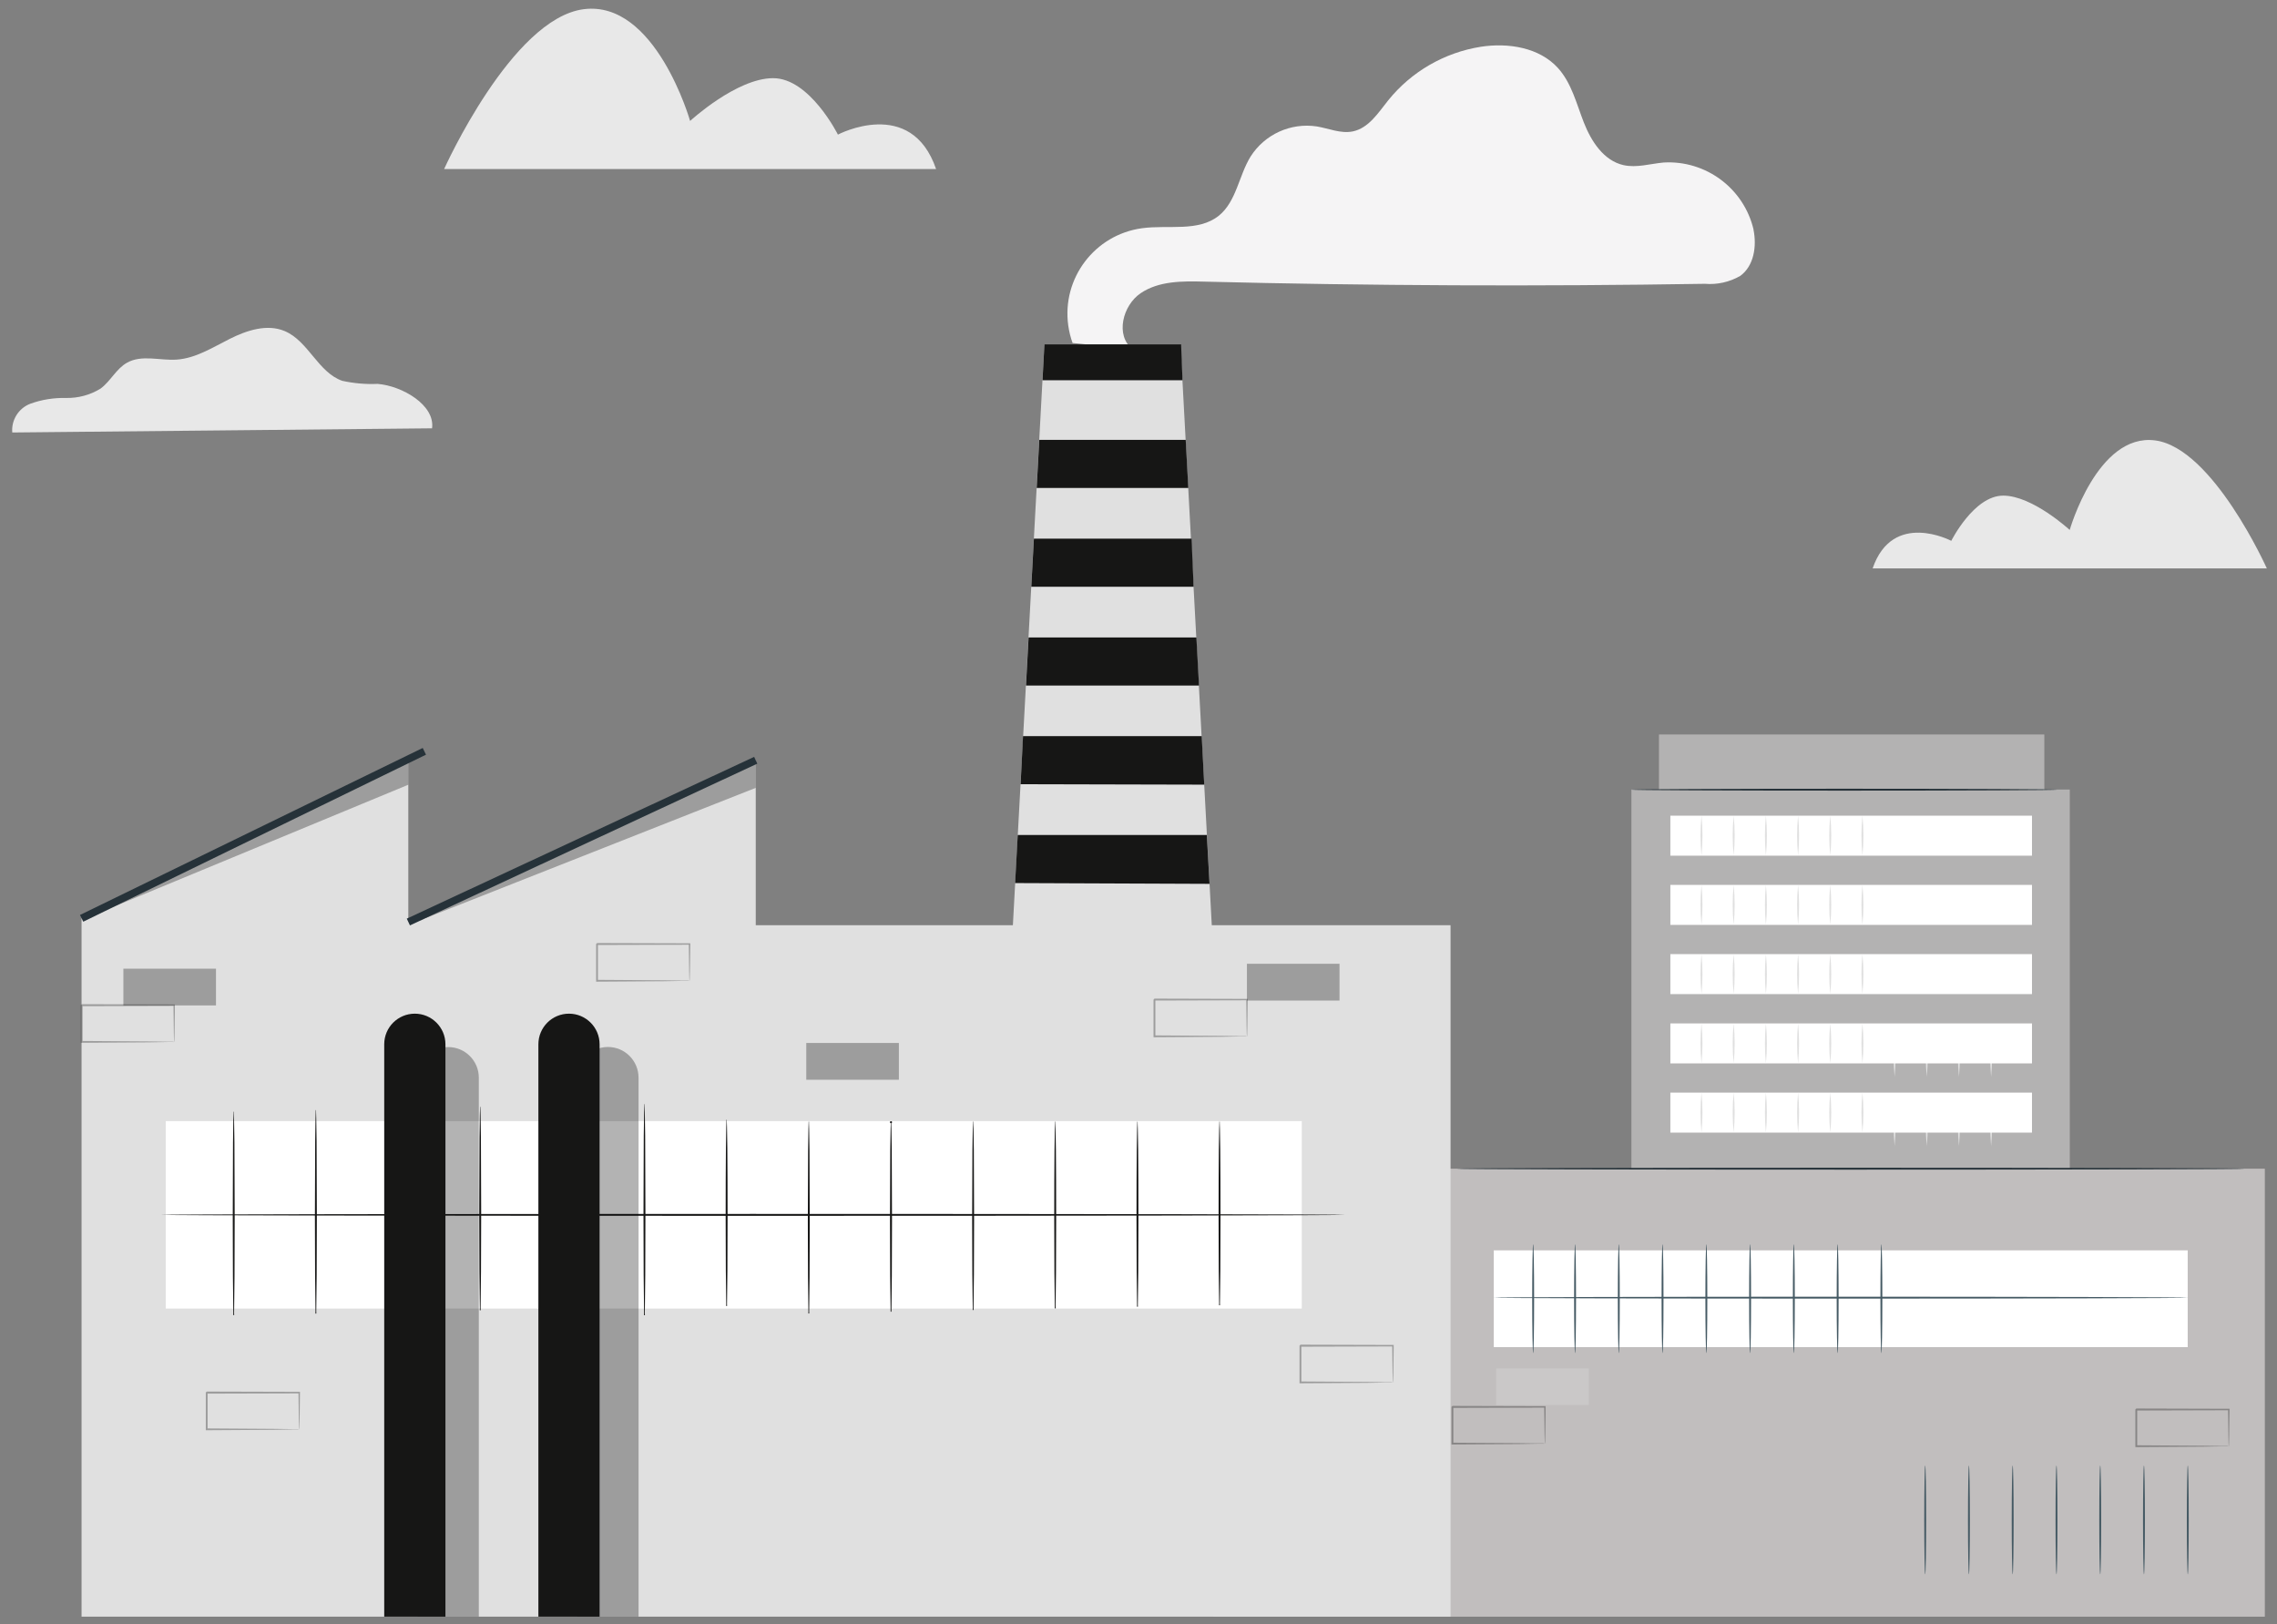 <?xml version="1.0" encoding="UTF-8"?>
<svg xmlns="http://www.w3.org/2000/svg" xmlns:xlink="http://www.w3.org/1999/xlink" id="Calque_1" viewBox="0 0 261.88 186.78">
  <rect x="0" y="0" width="261.88" height="186.78" fill="#808080" stroke="none"/>
  <defs>
    <style>.cls-1{fill:none;}.cls-2{clip-path:url(#clippath);}.cls-3{fill:#f5f4f5;}.cls-4{fill:#fff;}.cls-5{fill:#e8e8e8;}.cls-6{fill:#ee7160;}.cls-7{fill:#c1bebe;}.cls-8{fill:#b3b2b2;}.cls-9{fill:#e0e0e0;}.cls-10{fill:#161615;}.cls-11{fill:#455a64;}.cls-12{fill:#263239;}.cls-13{clip-path:url(#clippath-1);}.cls-14{clip-path:url(#clippath-4);}.cls-15{clip-path:url(#clippath-3);}.cls-16{clip-path:url(#clippath-2);}.cls-17{clip-path:url(#clippath-7);}.cls-18{clip-path:url(#clippath-8);}.cls-19{clip-path:url(#clippath-6);}.cls-20{clip-path:url(#clippath-5);}.cls-21{clip-path:url(#clippath-9);}.cls-22{clip-path:url(#clippath-14);}.cls-23{clip-path:url(#clippath-13);}.cls-24{clip-path:url(#clippath-12);}.cls-25{clip-path:url(#clippath-10);}.cls-26{clip-path:url(#clippath-15);}.cls-27{clip-path:url(#clippath-11);}.cls-28{opacity:.3;}</style>
    <clipPath id="clippath">
      <rect class="cls-1" x="9.19" y="5.22" width="251.28" height="180.71"></rect>
    </clipPath>
    <clipPath id="clippath-1">
      <rect class="cls-1" x="166.92" y="161.68" width="10.84" height="4.47"></rect>
    </clipPath>
    <clipPath id="clippath-2">
      <rect class="cls-1" x="245.57" y="161.98" width="10.84" height="4.47"></rect>
    </clipPath>
    <clipPath id="clippath-3">
      <rect class="cls-1" x="172.08" y="157.38" width="10.65" height="4.22"></rect>
    </clipPath>
    <clipPath id="clippath-4">
      <rect class="cls-1" x="48.04" y="120.42" width="7.05" height="65.51"></rect>
    </clipPath>
    <clipPath id="clippath-5">
      <rect class="cls-1" x="66.39" y="120.42" width="7.05" height="65.51"></rect>
    </clipPath>
    <clipPath id="clippath-6">
      <rect class="cls-1" x="9.81" y="87.43" width="37.15" height="18.2"></rect>
    </clipPath>
    <clipPath id="clippath-7">
      <rect class="cls-1" x="48.29" y="87.8" width="38.63" height="18.05"></rect>
    </clipPath>
    <clipPath id="clippath-8">
      <rect class="cls-1" x="9.27" y="115.48" width="10.84" height="4.47"></rect>
    </clipPath>
    <clipPath id="clippath-9">
      <rect class="cls-1" x="14.19" y="111.41" width="10.65" height="4.22"></rect>
    </clipPath>
    <clipPath id="clippath-10">
      <rect class="cls-1" x="23.65" y="160.04" width="10.84" height="4.47"></rect>
    </clipPath>
    <clipPath id="clippath-11">
      <rect class="cls-1" x="68.53" y="108.44" width="10.84" height="4.47"></rect>
    </clipPath>
    <clipPath id="clippath-12">
      <rect class="cls-1" x="132.65" y="114.83" width="10.84" height="4.47"></rect>
    </clipPath>
    <clipPath id="clippath-13">
      <rect class="cls-1" x="149.44" y="154.64" width="10.84" height="4.47"></rect>
    </clipPath>
    <clipPath id="clippath-14">
      <rect class="cls-1" x="92.73" y="119.95" width="10.65" height="4.23"></rect>
    </clipPath>
    <clipPath id="clippath-15">
      <rect class="cls-1" x="143.41" y="110.84" width="10.65" height="4.23"></rect>
    </clipPath>
  </defs>
  <g id="Groupe_820">
    <g id="Groupe_788">
      <g class="cls-2">
        <g id="Groupe_446">
          <path id="Tracé_288" class="cls-3" d="m201.68,26.41c-1.11-4.74-5.48-8-10.34-7.72-1.55.14-3.11.64-4.62.3-2.27-.51-3.71-2.73-4.56-4.9s-1.41-4.53-2.97-6.26c-2.14-2.37-5.72-2.94-8.89-2.45-4.19.67-7.98,2.86-10.64,6.16-1.15,1.44-2.25,3.19-4.06,3.57-1.39.29-2.77-.34-4.16-.57-2.99-.45-5.97.9-7.6,3.45-1.37,2.21-1.63,5.16-3.64,6.8-2.37,1.92-5.84,1.04-8.87,1.46-5.43.75-9.22,5.76-8.47,11.18.1.69.26,1.37.5,2.02l6.87.69c-1.97-1.57-1.12-5.01.96-6.42s4.79-1.4,7.31-1.33c19.19.48,38.38.56,57.58.25,1.42.12,2.84-.2,4.07-.91,1.58-1.15,1.91-3.41,1.52-5.32"></path>
        </g>
      </g>
    </g>
    <path id="Tracé_2055" class="cls-8" d="m187.63,136.13v-45.33h3.17v-6.33h44.32v6.33h2.93v45.33h-50.41Z"></path>
    <path id="Tracé_2056" class="cls-12" d="m236.63,90.82c0,.06-10.97.11-24.5.11s-24.5-.05-24.5-.11,10.97-.11,24.5-.11,24.5.05,24.5.11"></path>
    <rect id="Rectangle_1127" class="cls-4" x="192.11" y="93.81" width="41.59" height="4.6"></rect>
    <path id="Tracé_2057" class="cls-9" d="m195.69,98.4c-.15-1.53-.15-3.07,0-4.6.15,1.53.15,3.07,0,4.6"></path>
    <path id="Tracé_2058" class="cls-9" d="m199.39,98.4c-.15-1.53-.15-3.07,0-4.6.15,1.53.15,3.07,0,4.6"></path>
    <path id="Tracé_2059" class="cls-9" d="m203.1,98.4c-.15-1.53-.15-3.07,0-4.6.15,1.53.15,3.07,0,4.6"></path>
    <path id="Tracé_2060" class="cls-9" d="m206.8,98.4c-.15-1.53-.15-3.07,0-4.6.15,1.53.15,3.07,0,4.6"></path>
    <path id="Tracé_2061" class="cls-9" d="m210.5,98.4c-.15-1.53-.15-3.07,0-4.6.15,1.53.15,3.07,0,4.6"></path>
    <path id="Tracé_2062" class="cls-9" d="m214.2,98.4c-.15-1.53-.15-3.07,0-4.6.15,1.53.15,3.07,0,4.6"></path>
    <path id="Tracé_2063" class="cls-9" d="m217.9,123.84c-.15-1.53-.15-3.07,0-4.6.15,1.53.15,3.07,0,4.6"></path>
    <path id="Tracé_2064" class="cls-9" d="m221.6,123.84c-.15-1.53-.15-3.07,0-4.6.15,1.53.15,3.07,0,4.6"></path>
    <path id="Tracé_2065" class="cls-9" d="m225.3,123.84c-.15-1.53-.15-3.07,0-4.6.15,1.53.15,3.07,0,4.6"></path>
    <path id="Tracé_2066" class="cls-9" d="m229,123.84c-.15-1.53-.15-3.07,0-4.6.15,1.53.15,3.07,0,4.6"></path>
    <rect id="Rectangle_1128" class="cls-4" x="192.11" y="101.77" width="41.59" height="4.6"></rect>
    <path id="Tracé_2067" class="cls-9" d="m195.69,106.37c-.15-1.53-.15-3.07,0-4.6.15,1.53.15,3.07,0,4.6"></path>
    <path id="Tracé_2068" class="cls-9" d="m199.39,106.37c-.15-1.53-.15-3.07,0-4.6.15,1.53.15,3.07,0,4.6"></path>
    <path id="Tracé_2069" class="cls-9" d="m203.1,106.37c-.15-1.53-.15-3.07,0-4.6.15,1.53.15,3.07,0,4.6"></path>
    <path id="Tracé_2070" class="cls-9" d="m206.8,106.37c-.15-1.53-.15-3.07,0-4.6.15,1.53.15,3.07,0,4.6"></path>
    <path id="Tracé_2071" class="cls-9" d="m210.5,106.37c-.15-1.53-.15-3.07,0-4.6.15,1.53.15,3.07,0,4.6"></path>
    <path id="Tracé_2072" class="cls-9" d="m214.2,106.37c-.15-1.53-.15-3.07,0-4.6.15,1.53.15,3.07,0,4.6"></path>
    <path id="Tracé_2073" class="cls-9" d="m217.9,131.81c-.15-1.53-.15-3.07,0-4.6.15,1.53.15,3.07,0,4.6"></path>
    <path id="Tracé_2074" class="cls-9" d="m221.6,131.81c-.15-1.53-.15-3.07,0-4.6.15,1.53.15,3.07,0,4.6"></path>
    <path id="Tracé_2075" class="cls-9" d="m225.3,131.81c-.15-1.53-.15-3.07,0-4.6.15,1.53.15,3.07,0,4.6"></path>
    <path id="Tracé_2076" class="cls-9" d="m229,131.81c-.15-1.53-.15-3.07,0-4.6.15,1.53.15,3.07,0,4.6"></path>
    <rect id="Rectangle_1129" class="cls-4" x="192.11" y="109.73" width="41.59" height="4.6"></rect>
    <path id="Tracé_2077" class="cls-9" d="m195.69,114.33c-.15-1.53-.15-3.07,0-4.6.15,1.53.15,3.07,0,4.6"></path>
    <path id="Tracé_2078" class="cls-9" d="m199.39,114.33c-.15-1.53-.15-3.07,0-4.6.15,1.53.15,3.07,0,4.6"></path>
    <path id="Tracé_2079" class="cls-9" d="m203.1,114.33c-.15-1.53-.15-3.07,0-4.6.15,1.53.15,3.07,0,4.6"></path>
    <path id="Tracé_2080" class="cls-9" d="m206.8,114.33c-.15-1.53-.15-3.07,0-4.6.15,1.53.15,3.07,0,4.6"></path>
    <path id="Tracé_2081" class="cls-9" d="m210.5,114.33c-.15-1.53-.15-3.07,0-4.6.15,1.53.15,3.07,0,4.6"></path>
    <path id="Tracé_2082" class="cls-9" d="m214.2,114.33c-.15-1.53-.15-3.07,0-4.6.15,1.53.15,3.07,0,4.6"></path>
    <path id="Tracé_2083" class="cls-9" d="m217.9,139.77c-.15-1.53-.15-3.07,0-4.6.15,1.53.15,3.07,0,4.6"></path>
    <path id="Tracé_2084" class="cls-9" d="m221.6,139.77c-.15-1.53-.15-3.07,0-4.6.15,1.53.15,3.07,0,4.6"></path>
    <path id="Tracé_2085" class="cls-9" d="m225.3,139.77c-.15-1.53-.15-3.07,0-4.6.15,1.53.15,3.07,0,4.6"></path>
    <path id="Tracé_2086" class="cls-9" d="m229,139.77c-.15-1.53-.15-3.07,0-4.6.15,1.53.15,3.07,0,4.6"></path>
    <rect id="Rectangle_1130" class="cls-4" x="192.11" y="117.7" width="41.59" height="4.6"></rect>
    <path id="Tracé_2087" class="cls-9" d="m195.69,122.3c-.15-1.53-.15-3.07,0-4.6.15,1.53.15,3.07,0,4.6"></path>
    <path id="Tracé_2088" class="cls-9" d="m199.39,122.3c-.15-1.53-.15-3.07,0-4.6.15,1.53.15,3.07,0,4.6"></path>
    <path id="Tracé_2089" class="cls-9" d="m203.1,122.3c-.15-1.53-.15-3.07,0-4.6.15,1.53.15,3.07,0,4.6"></path>
    <path id="Tracé_2090" class="cls-9" d="m206.8,122.3c-.15-1.53-.15-3.07,0-4.6.15,1.53.15,3.07,0,4.6"></path>
    <path id="Tracé_2091" class="cls-9" d="m210.5,122.3c-.15-1.53-.15-3.07,0-4.6.15,1.53.15,3.07,0,4.6"></path>
    <path id="Tracé_2092" class="cls-9" d="m214.2,122.3c-.15-1.53-.15-3.07,0-4.6.15,1.53.15,3.07,0,4.6"></path>
    <path id="Tracé_2093" class="cls-9" d="m217.9,147.73c-.15-1.53-.15-3.07,0-4.6.15,1.53.15,3.07,0,4.6"></path>
    <path id="Tracé_2094" class="cls-9" d="m221.6,147.73c-.15-1.53-.15-3.07,0-4.6.15,1.53.15,3.07,0,4.6"></path>
    <path id="Tracé_2095" class="cls-9" d="m225.3,147.73c-.15-1.53-.15-3.07,0-4.6.15,1.53.15,3.07,0,4.6"></path>
    <path id="Tracé_2096" class="cls-9" d="m229,147.73c-.15-1.53-.15-3.07,0-4.6.15,1.53.15,3.07,0,4.6"></path>
    <rect id="Rectangle_1131" class="cls-4" x="192.11" y="125.66" width="41.59" height="4.6"></rect>
    <path id="Tracé_2097" class="cls-9" d="m195.69,130.26c-.15-1.53-.15-3.07,0-4.6.15,1.53.15,3.07,0,4.6"></path>
    <path id="Tracé_2098" class="cls-9" d="m199.39,130.26c-.15-1.53-.15-3.07,0-4.6.15,1.53.15,3.07,0,4.6"></path>
    <path id="Tracé_2099" class="cls-9" d="m203.1,130.26c-.15-1.53-.15-3.07,0-4.6.15,1.53.15,3.07,0,4.6"></path>
    <path id="Tracé_2100" class="cls-9" d="m206.8,130.26c-.15-1.53-.15-3.07,0-4.6.15,1.53.15,3.07,0,4.6"></path>
    <path id="Tracé_2101" class="cls-9" d="m210.5,130.26c-.15-1.53-.15-3.07,0-4.6.15,1.53.15,3.07,0,4.6"></path>
    <path id="Tracé_2102" class="cls-9" d="m214.2,130.26c-.15-1.53-.15-3.07,0-4.6.15,1.53.15,3.07,0,4.6"></path>
    <path id="Tracé_2103" class="cls-9" d="m217.9,155.7c-.15-1.53-.15-3.07,0-4.6.15,1.53.15,3.07,0,4.6"></path>
    <path id="Tracé_2104" class="cls-9" d="m221.6,155.7c-.15-1.53-.15-3.07,0-4.6.15,1.53.15,3.07,0,4.6"></path>
    <path id="Tracé_2105" class="cls-9" d="m225.3,155.7c-.15-1.53-.15-3.07,0-4.6.15,1.53.15,3.07,0,4.6"></path>
    <path id="Tracé_2106" class="cls-9" d="m229,155.7c-.15-1.53-.15-3.07,0-4.6.15,1.53.15,3.07,0,4.6"></path>
    <path id="Tracé_2153" class="cls-7" d="m139.54,134.41h120.94v51.52h-120.94v-51.52Z"></path>
    <rect id="Rectangle_1133" class="cls-4" x="171.8" y="143.8" width="79.81" height="11.13"></rect>
    <g id="Groupe_789" class="cls-28">
      <g id="Groupe_449">
        <g class="cls-13">
          <g id="Groupe_448">
            <path id="Tracé_343" d="m177.68,166.04c-.01-.1-.02-.2-.02-.31,0-.22-.01-.49-.02-.85,0-.75-.02-1.79-.04-3.07l.08.08-10.64.03c-.1.1.14-.14.11-.11h0v4.22l-.11-.11,7.6.05,2.23.03h.6c.07.01.15.02.22.03-.06.01-.13.01-.19.01h-.58s-2.2.04-2.2.04l-7.67.05h-.11v-4.33h0l.11-.11,10.64.03h.08v.08c-.02,1.3-.03,2.36-.04,3.12,0,.34-.01.62-.02.83,0,.09,0,.19-.02.28"></path>
          </g>
        </g>
      </g>
    </g>
    <g id="Groupe_790" class="cls-28">
      <g id="Groupe_452">
        <g class="cls-16">
          <g id="Groupe_451">
            <path id="Tracé_344" d="m256.33,166.34c-.01-.1-.02-.2-.02-.31,0-.22-.01-.49-.02-.85,0-.75-.02-1.79-.04-3.07l.08.08-10.64.03c-.1.1.14-.14.11-.11h0v4.22l-.11-.11,7.6.05,2.23.03h.6c.07.01.15.02.22.03-.06.01-.13.01-.19.01h-.58s-2.2.04-2.2.04l-7.67.05h-.11v-4.33h0l.11-.11,10.64.03h.08v.08c-.02,1.3-.03,2.36-.04,3.12,0,.34-.01.62-.02.83,0,.09,0,.19-.02.28"></path>
          </g>
        </g>
      </g>
    </g>
    <g id="Groupe_791" class="cls-28">
      <g id="Groupe_455">
        <g class="cls-15">
          <g id="Groupe_454">
            <rect id="Rectangle_621" class="cls-9" x="172.08" y="157.38" width="10.65" height="4.23"></rect>
          </g>
        </g>
      </g>
    </g>
    <path id="Tracé_2107" class="cls-11" d="m251.62,149.24c0,.06-17.87.11-39.9.11s-39.91-.05-39.91-.11,17.86-.11,39.91-.11,39.9.05,39.9.11"></path>
    <path id="Tracé_2108" class="cls-11" d="m176.33,155.63c-.06,0-.11-2.81-.11-6.27s.05-6.27.11-6.27.11,2.8.11,6.27-.05,6.27-.11,6.27"></path>
    <path id="Tracé_2109" class="cls-11" d="m181.15,155.63c-.06,0-.11-2.81-.11-6.27s.05-6.27.11-6.27.11,2.8.11,6.27-.05,6.27-.11,6.27"></path>
    <path id="Tracé_2110" class="cls-11" d="m186.18,155.63c-.06,0-.11-2.81-.11-6.27s.05-6.27.11-6.27.11,2.8.11,6.27-.05,6.27-.11,6.27"></path>
    <path id="Tracé_2111" class="cls-11" d="m191.21,155.63c-.06,0-.11-2.81-.11-6.27s.05-6.27.11-6.27.11,2.8.11,6.27-.05,6.27-.11,6.27"></path>
    <path id="Tracé_2112" class="cls-11" d="m196.25,155.63c-.06,0-.11-2.81-.11-6.27s.05-6.27.11-6.27.11,2.8.11,6.27-.05,6.27-.11,6.27"></path>
    <path id="Tracé_2113" class="cls-11" d="m201.28,155.63c-.06,0-.11-2.81-.11-6.27s.05-6.27.11-6.27.11,2.8.11,6.27-.05,6.27-.11,6.27"></path>
    <path id="Tracé_2114" class="cls-11" d="m206.31,155.63c-.06,0-.11-2.81-.11-6.27s.05-6.27.11-6.27.11,2.8.11,6.27-.05,6.27-.11,6.27"></path>
    <path id="Tracé_2115" class="cls-11" d="m211.35,155.63c-.06,0-.11-2.81-.11-6.27s.05-6.27.11-6.27.11,2.8.11,6.27-.05,6.27-.11,6.27"></path>
    <path id="Tracé_2116" class="cls-11" d="m216.38,155.63c-.06,0-.11-2.81-.11-6.27s.05-6.27.11-6.27.11,2.8.11,6.27-.05,6.27-.11,6.27"></path>
    <path id="Tracé_2117" class="cls-11" d="m221.42,181.07c-.06,0-.11-2.81-.11-6.27s.05-6.27.11-6.27.11,2.8.11,6.27-.05,6.27-.11,6.27"></path>
    <path id="Tracé_2118" class="cls-11" d="m226.45,181.07c-.06,0-.11-2.81-.11-6.27s.05-6.27.11-6.27.11,2.8.11,6.27-.05,6.27-.11,6.27"></path>
    <path id="Tracé_2119" class="cls-11" d="m231.48,181.07c-.06,0-.11-2.81-.11-6.27s.05-6.27.11-6.27.11,2.8.11,6.27-.05,6.27-.11,6.27"></path>
    <path id="Tracé_2120" class="cls-11" d="m236.52,181.07c-.06,0-.11-2.81-.11-6.27s.05-6.27.11-6.27.11,2.8.11,6.27-.05,6.27-.11,6.27"></path>
    <path id="Tracé_2121" class="cls-11" d="m241.55,181.07c-.06,0-.11-2.81-.11-6.27s.05-6.27.11-6.27.11,2.8.11,6.27-.05,6.27-.11,6.27"></path>
    <path id="Tracé_2122" class="cls-11" d="m246.58,181.07c-.06,0-.11-2.81-.11-6.27s.05-6.27.11-6.27.11,2.8.11,6.27-.05,6.27-.11,6.27"></path>
    <path id="Tracé_2123" class="cls-11" d="m251.62,181.07c-.06,0-.11-2.81-.11-6.27s.05-6.27.11-6.27.11,2.8.11,6.27-.05,6.27-.11,6.27"></path>
    <path id="Tracé_2124" class="cls-12" d="m258.17,134.41c0,.06-20.3.11-45.33.11s-45.33-.05-45.33-.11,20.29-.11,45.33-.11,45.33.05,45.33.11"></path>
    <path id="Tracé_2125" class="cls-9" d="m120.12,39.6l-3.78,69.63h23.18l-3.75-69.63h-15.66Z"></path>
    <path id="Tracé_2126" class="cls-10" d="m136,43.73h-16.1l.22-4.13h15.72l.16,4.13Z"></path>
    <path id="Tracé_2127" class="cls-10" d="m136.67,56.12h-17.44l.3-5.53h16.84l.3,5.53Z"></path>
    <path id="Tracé_2128" class="cls-10" d="m137.28,67.48h-18.67l.3-5.53h18.13l.24,5.53Z"></path>
    <path id="Tracé_2129" class="cls-10" d="m137.89,78.84h-19.89l.3-5.53h19.3l.3,5.53Z"></path>
    <path id="Tracé_2130" class="cls-10" d="m138.5,90.24l-21.12-.05.28-5.53h20.55l.29,5.58Z"></path>
    <path id="Tracé_2131" class="cls-10" d="m139.11,101.65l-22.36-.09.3-5.53h21.75l.31,5.62Z"></path>
    <path id="Tracé_2132" class="cls-9" d="m9.38,185.93v-80.31l37.58-18.2v18.59l39.96-18.59v18.99h79.91v79.52H9.38Z"></path>
    <rect id="Rectangle_1134" class="cls-4" x="19.06" y="128.94" width="130.66" height="21.55"></rect>
    <path id="Tracé_2136" class="cls-6" d="m45.79,149.84c.02.09.03.18.02.27,0,.2.01.46.02.77h-.09c-.04-1.8-.07-5.85-.07-10.56.01-3.19.02-6.07.03-8.2.01-1.02.03-1.87.04-2.49,0-.27.02-.49.02-.68,0-.08,0-.16.02-.24.02.08.02.16.02.24,0,.18.01.4.02.68,0,.62.02,1.46.04,2.49,0,2.13.02,5.01.03,8.2,0,4.71-.03,8.76-.07,10.56h-.09c0-.32.02-.57.02-.77,0-.09,0-.18.02-.27"></path>
    <path id="Tracé_2138" class="cls-6" d="m64.69,149.48c.02.09.03.17.02.26,0,.2.01.45.02.76h-.09c-.04-1.77-.07-5.75-.07-10.38.01-3.13.02-5.97.03-8.06.01-1.01.03-1.83.04-2.44,0-.27.02-.49.02-.66,0-.08,0-.16.02-.23.02.08.03.15.02.23,0,.18.01.4.02.66,0,.61.02,1.44.04,2.44,0,2.09.02,4.93.03,8.06,0,4.63-.03,8.61-.07,10.38h-.09c0-.31.02-.56.02-.76,0-.09,0-.18.02-.26"></path>
    <g id="Groupe_804">
      <path id="Tracé_2133" class="cls-10" d="m154.72,139.72c0,.06-30.5.11-68.11.11s-68.11-.05-68.11-.11,30.49-.11,68.11-.11,68.11.05,68.11.11"></path>
      <path id="Tracé_2134" class="cls-10" d="m26.89,150.15c.02.09.03.19.02.28,0,.21.01.48.02.82h-.09c-.04-1.9-.07-6.19-.07-11.17.01-3.38.02-6.43.03-8.68.01-1.09.03-1.98.04-2.63,0-.29.02-.53.02-.72,0-.08,0-.17.02-.25.02.08.03.17.02.25,0,.19.01.42.02.72,0,.65.02,1.54.04,2.63,0,2.25.02,5.3.03,8.68,0,4.98-.03,9.27-.07,11.17h-.09c0-.34.02-.61.02-.82,0-.09,0-.19.02-.28"></path>
      <path id="Tracé_2135" class="cls-10" d="m36.34,149.97c.02.09.03.19.02.28,0,.21.01.48.02.82h-.09c-.04-1.9-.07-6.19-.07-11.17.01-3.38.02-6.43.03-8.68.01-1.09.03-1.98.04-2.63,0-.29.02-.53.02-.72,0-.08,0-.17.02-.25.02.08.03.17.02.25,0,.19.01.42.02.72,0,.65.02,1.54.04,2.63,0,2.25.02,5.3.03,8.68,0,4.98-.03,9.27-.07,11.17h-.09c0-.34.02-.61.02-.82,0-.09,0-.19.02-.28"></path>
      <path id="Tracé_2137" class="cls-10" d="m55.24,149.59c.02.09.03.19.02.28,0,.21.01.48.02.82h-.09c-.04-1.9-.07-6.19-.07-11.17.01-3.38.02-6.43.03-8.68.01-1.09.03-1.98.04-2.63,0-.29.02-.53.02-.72,0-.08,0-.17.02-.25.02.08.03.17.02.25,0,.19.01.42.02.72,0,.65.02,1.54.04,2.63,0,2.25.02,5.3.03,8.68,0,4.98-.03,9.27-.07,11.17h-.09c0-.34.02-.61.02-.82,0-.09,0-.19.02-.28"></path>
      <path id="Tracé_2139" class="cls-10" d="m74.13,150.11c.02.1.03.2.02.3,0,.22.01.49.02.85h-.09c-.04-1.98-.07-6.43-.07-11.6.01-3.51.02-6.68.03-9.01.01-1.13.03-2.06.04-2.73,0-.3.02-.55.02-.74,0-.09,0-.17.02-.26.02.08.02.17.02.26,0,.2.01.44.02.74,0,.67.02,1.6.04,2.73,0,2.33.02,5.5.03,9.01,0,5.17-.03,9.62-.07,11.6h-.09c0-.35.02-.63.02-.85,0-.1,0-.2.02-.3"></path>
      <path id="Tracé_2140" class="cls-10" d="m83.58,149.19c.02.09.03.17.02.26,0,.2.01.44.02.75h-.09c-.04-1.74-.07-5.67-.07-10.23,0-3.11.01-5.92.03-7.95.01-.99.03-1.81.04-2.41,0-.26.01-.48.02-.65,0-.08,0-.15.02-.23.02.07.03.15.02.23,0,.18.01.4.02.65,0,.6.02,1.42.04,2.41.02,2.03.03,4.85.03,7.95,0,4.56-.03,8.49-.07,10.23h-.09c0-.31.02-.55.02-.75,0-.09,0-.17.02-.26"></path>
      <path id="Tracé_2141" class="cls-10" d="m93.03,150.02c.02.09.03.18.02.27,0,.2.01.46.02.77h-.09c-.04-1.79-.07-5.84-.07-10.54.01-3.18.02-6.06.03-8.19.01-1.02.03-1.86.04-2.48,0-.27.02-.49.02-.67,0-.08,0-.16.02-.24.02.08.03.16.02.24,0,.18.01.4.02.67,0,.62.02,1.46.04,2.48,0,2.12.02,5,.03,8.19,0,4.7-.03,8.74-.07,10.54h-.09c0-.32.02-.57.02-.77,0-.09,0-.18.02-.27"></path>
      <path id="Tracé_2142" class="cls-10" d="m102.48,149.83c.02.09.03.18.02.26,0,.2.01.45.02.77h-.09c-.04-1.78-.07-5.79-.07-10.44.01-3.15.02-6.01.03-8.11.01-1.01.03-1.85.04-2.46,0-.27.01-.49.02-.67-.06-.01-.11-.07-.09-.14.01-.06.07-.11.14-.09s.11.07.09.14c0,.05-.05.08-.09.09,0,.18.01.4.02.67,0,.61.02,1.44.04,2.46,0,2.11.02,4.96.03,8.11,0,4.66-.03,8.67-.07,10.44h-.09c0-.31.02-.57.02-.77,0-.09,0-.18.02-.26"></path>
      <path id="Tracé_2143" class="cls-10" d="m111.93,149.64c.02.09.03.17.02.26,0,.2.01.45.02.76h-.09c-.04-1.76-.07-5.74-.07-10.35.01-3.13.02-5.95.03-8.04.01-1.01.03-1.83.04-2.44,0-.27.01-.49.02-.66,0-.08,0-.16.02-.23.02.08.03.15.02.23,0,.18.01.4.02.66,0,.61.02,1.43.04,2.44,0,2.09.02,4.91.03,8.04,0,4.61-.03,8.59-.07,10.35h-.09c0-.31.02-.56.02-.76,0-.09,0-.18.02-.26"></path>
      <path id="Tracé_2144" class="cls-10" d="m121.38,149.46c.02.09.03.17.02.26,0,.2.01.45.02.75h-.1c-.04-1.75-.07-5.68-.07-10.26,0-3.11.01-5.93.03-7.97.01-1,.03-1.81.04-2.41,0-.26.02-.48.02-.66,0-.08,0-.15.02-.23.02.08.03.15.02.23,0,.18.01.4.02.66,0,.6.02,1.42.04,2.41.02,2.04.03,4.86.03,7.97,0,4.57-.03,8.51-.07,10.26h-.09c0-.31.02-.55.02-.75,0-.09,0-.17.02-.26"></path>
      <path id="Tracé_2145" class="cls-10" d="m130.83,149.27c.02.08.03.17.02.26,0,.2.01.44.02.75h-.09c-.04-1.73-.07-5.63-.07-10.16,0-3.08.01-5.87.03-7.89.01-.99.03-1.79.04-2.39,0-.26.02-.48.02-.65,0-.08,0-.15.02-.23.02.07.03.15.02.23,0,.17.01.39.02.65,0,.59.02,1.41.04,2.39.02,2.02.03,4.81.03,7.89,0,4.53-.03,8.43-.07,10.16h-.09c0-.3.02-.55.02-.75,0-.09,0-.17.02-.26"></path>
      <path id="Tracé_2146" class="cls-10" d="m140.27,149.12c.02.08.03.17.02.26,0,.2.01.44.02.74h-.09c-.04-1.72-.07-5.59-.07-10.09,0-3.06.01-5.83.03-7.84.01-.98.03-1.78.04-2.37,0-.26.02-.47.02-.65,0-.08,0-.15.02-.22.02.07.03.15.02.22,0,.17.01.39.02.65,0,.59.02,1.4.04,2.37.02,2.01.03,4.78.03,7.84,0,4.5-.03,8.37-.07,10.09h-.09c0-.3.02-.55.02-.74,0-.09,0-.17.02-.26"></path>
    </g>
    <g id="Groupe_792" class="cls-28">
      <g id="Groupe_458">
        <g class="cls-14">
          <g id="Groupe_457">
            <path id="Tracé_388" d="m55.08,185.93h-7.05v-61.99c0-1.95,1.58-3.52,3.52-3.52s3.52,1.58,3.52,3.52v61.99Z"></path>
          </g>
        </g>
      </g>
    </g>
    <g id="Groupe_793" class="cls-28">
      <g id="Groupe_461">
        <g class="cls-20">
          <g id="Groupe_460">
            <path id="Tracé_389" d="m73.44,185.93h-7.05v-61.99c0-1.95,1.57-3.52,3.52-3.53,1.95,0,3.52,1.57,3.53,3.52h0v62Z"></path>
          </g>
        </g>
      </g>
    </g>
    <path id="Tracé_2147" class="cls-10" d="m51.24,185.93h-7.05v-65.83c0-1.95,1.58-3.52,3.52-3.52s3.52,1.58,3.52,3.52v65.83Z"></path>
    <path id="Tracé_2148" class="cls-10" d="m68.97,185.93h-7.05v-65.83c0-1.95,1.58-3.52,3.52-3.52s3.52,1.58,3.52,3.52v65.83Z"></path>
    <g id="Groupe_794" class="cls-28">
      <g id="Groupe_464">
        <g class="cls-19">
          <g id="Groupe_463">
            <path id="Tracé_392" d="m9.81,105.63l37.15-15.38v-2.82l-37.15,18.2Z"></path>
          </g>
        </g>
      </g>
    </g>
    <g id="Groupe_795" class="cls-28">
      <g id="Groupe_467">
        <g class="cls-17">
          <g id="Groupe_466">
            <path id="Tracé_393" d="m48.29,105.85l38.63-15.24v-2.82l-38.63,18.05Z"></path>
          </g>
        </g>
      </g>
    </g>
    <rect id="Rectangle_1135" class="cls-12" x="7.17" y="95.59" width="43.85" height=".86" transform="translate(-39.12 22.44) rotate(-25.98)"></rect>
    <rect id="Rectangle_1136" class="cls-12" x="44.91" y="96.3" width="44.07" height=".86" transform="translate(-34.58 37.31) rotate(-24.97)"></rect>
    <g id="Groupe_796" class="cls-28">
      <g id="Groupe_470">
        <g class="cls-18">
          <g id="Groupe_469">
            <path id="Tracé_394" d="m20.03,119.84c-.01-.1-.02-.2-.02-.31,0-.22-.01-.49-.02-.85,0-.75-.03-1.79-.04-3.07l.08.08-10.64.03c-.1.1.14-.14.11-.11h0v4.22l-.11-.11,7.6.05,2.23.03h.6c.07.01.15.02.22.03-.06.01-.13.02-.19.01h-.58s-2.2.04-2.2.04l-7.67.05h-.11v-4.33h0s.21-.21.11-.11l10.64.03h.08v.08c-.02,1.3-.03,2.36-.04,3.12,0,.34-.01.62-.02.83,0,.09,0,.19-.02.28"></path>
          </g>
        </g>
      </g>
    </g>
    <g id="Groupe_797" class="cls-28">
      <g id="Groupe_473">
        <g class="cls-21">
          <g id="Groupe_472">
            <rect id="Rectangle_632" x="14.19" y="111.41" width="10.65" height="4.23"></rect>
          </g>
        </g>
      </g>
    </g>
    <g id="Groupe_798" class="cls-28">
      <g id="Groupe_482">
        <g class="cls-25">
          <g id="Groupe_481">
            <path id="Tracé_396" d="m34.41,164.4c-.01-.1-.02-.2-.02-.31,0-.22-.01-.49-.02-.85,0-.75-.02-1.79-.04-3.07l.08.08-10.64.03c-.1.1.14-.14.11-.11h0v4.22l-.11-.11,7.6.05,2.23.03h.6c.07.01.15.02.22.03-.06.01-.13.01-.19.01h-.58s-2.2.04-2.2.04l-7.67.05h-.11v-4.34h0l.11-.11,10.64.03h.08v.08c-.02,1.3-.03,2.36-.04,3.12,0,.34-.01.62-.02.83,0,.09,0,.19-.02.28"></path>
          </g>
        </g>
      </g>
    </g>
    <g id="Groupe_799" class="cls-28">
      <g id="Groupe_485">
        <g class="cls-27">
          <g id="Groupe_484">
            <path id="Tracé_397" d="m79.3,112.8c-.01-.1-.02-.2-.02-.31,0-.22-.01-.49-.02-.85,0-.75-.02-1.79-.04-3.07l.08.08-10.64.03c-.1.1.14-.14.11-.11v4.23l-.11-.11,7.6.05,2.23.03h.6c.07.01.15.02.22.03-.06.01-.13.02-.19.01h-.58s-2.2.04-2.2.04l-7.67.05h-.11v-4.33s.21-.21.11-.11l10.64.03h.08v.08c-.02,1.3-.03,2.36-.04,3.12,0,.34-.01.62-.02.83,0,.09,0,.18-.02.28"></path>
          </g>
        </g>
      </g>
    </g>
    <g id="Groupe_800" class="cls-28">
      <g id="Groupe_488">
        <g class="cls-24">
          <g id="Groupe_487">
            <path id="Tracé_398" d="m143.41,119.19c-.01-.1-.02-.2-.02-.31,0-.22-.01-.49-.02-.85,0-.75-.02-1.79-.04-3.07l.08.08-10.64.03c-.1.1.14-.14.11-.11v4.23l-.11-.11,7.6.05,2.23.03h.6c.07.01.15.02.22.03-.06.01-.13.02-.19.01h-.58s-2.2.04-2.2.04l-7.67.05h-.11v-4.33s.21-.21.11-.11l10.64.03h.08v.08c-.02,1.3-.03,2.36-.04,3.12,0,.34-.01.62-.02.83,0,.09,0,.18-.02.28"></path>
          </g>
        </g>
      </g>
    </g>
    <g id="Groupe_801" class="cls-28">
      <g id="Groupe_491">
        <g class="cls-23">
          <g id="Groupe_490">
            <path id="Tracé_399" d="m160.2,159c-.01-.1-.02-.2-.02-.31,0-.22-.01-.49-.02-.85,0-.75-.02-1.79-.04-3.07l.08.08-10.64.03c-.1.1.14-.14.11-.11h0v4.22l-.11-.11,7.6.05,2.23.03h.6c.07.01.15.02.22.03-.06.01-.13.01-.19.01h-.58s-2.2.04-2.2.04l-7.67.05h-.11v-4.33h0l.11-.11,10.64.03h.08v.08c-.02,1.3-.03,2.36-.04,3.12,0,.34-.01.62-.02.83,0,.09,0,.19-.02.28"></path>
          </g>
        </g>
      </g>
    </g>
    <g id="Groupe_802" class="cls-28">
      <g id="Groupe_494">
        <g class="cls-22">
          <g id="Groupe_493">
            <rect id="Rectangle_641" x="92.73" y="119.95" width="10.65" height="4.23"></rect>
          </g>
        </g>
      </g>
    </g>
    <g id="Groupe_803" class="cls-28">
      <g id="Groupe_497">
        <g class="cls-26">
          <g id="Groupe_496">
            <rect id="Rectangle_643" x="143.41" y="110.84" width="10.65" height="4.23"></rect>
          </g>
        </g>
      </g>
    </g>
    <rect id="Rectangle_1137" class="cls-1" x="9.19" y="5.22" width="251.28" height="180.71"></rect>
    <rect id="Rectangle_1138" class="cls-1" x="9.19" y="5.22" width="251.28" height="180.71"></rect>
    <path id="Tracé_2150" class="cls-5" d="m49.69,49.27c.37-2.68-3.42-4.89-6.26-5.12-1.36.06-2.72-.06-4.06-.35-2.79-.97-3.9-4.57-6.62-5.72-2.03-.86-4.37-.09-6.34.9s-3.92,2.24-6.12,2.38c-1.91.12-3.99-.59-5.67.35-1.25.69-1.9,2.13-3.05,2.98-1.2.74-2.58,1.11-3.99,1.08-1.4-.03-2.8.19-4.11.67-1.34.52-2.18,1.87-2.06,3.3l48.28-.48Z"></path>
    <path id="Tracé_2151" class="cls-5" d="m107.65,19.44h-56.57S58.84,2.14,67.12,1.06s12.25,12.85,12.25,12.85c0,0,5.34-4.92,9.55-4.92s7.45,6.49,7.45,6.49c0,0,8.41-4.44,11.29,3.96"></path>
    <path id="Tracé_2154" class="cls-5" d="m215.38,65.37h45.33s-6.21-13.86-12.85-14.72-9.82,10.3-9.82,10.3c0,0-4.28-3.95-7.65-3.95s-5.97,5.2-5.97,5.2c0,0-6.74-3.56-9.05,3.18"></path>
  </g>
</svg>
